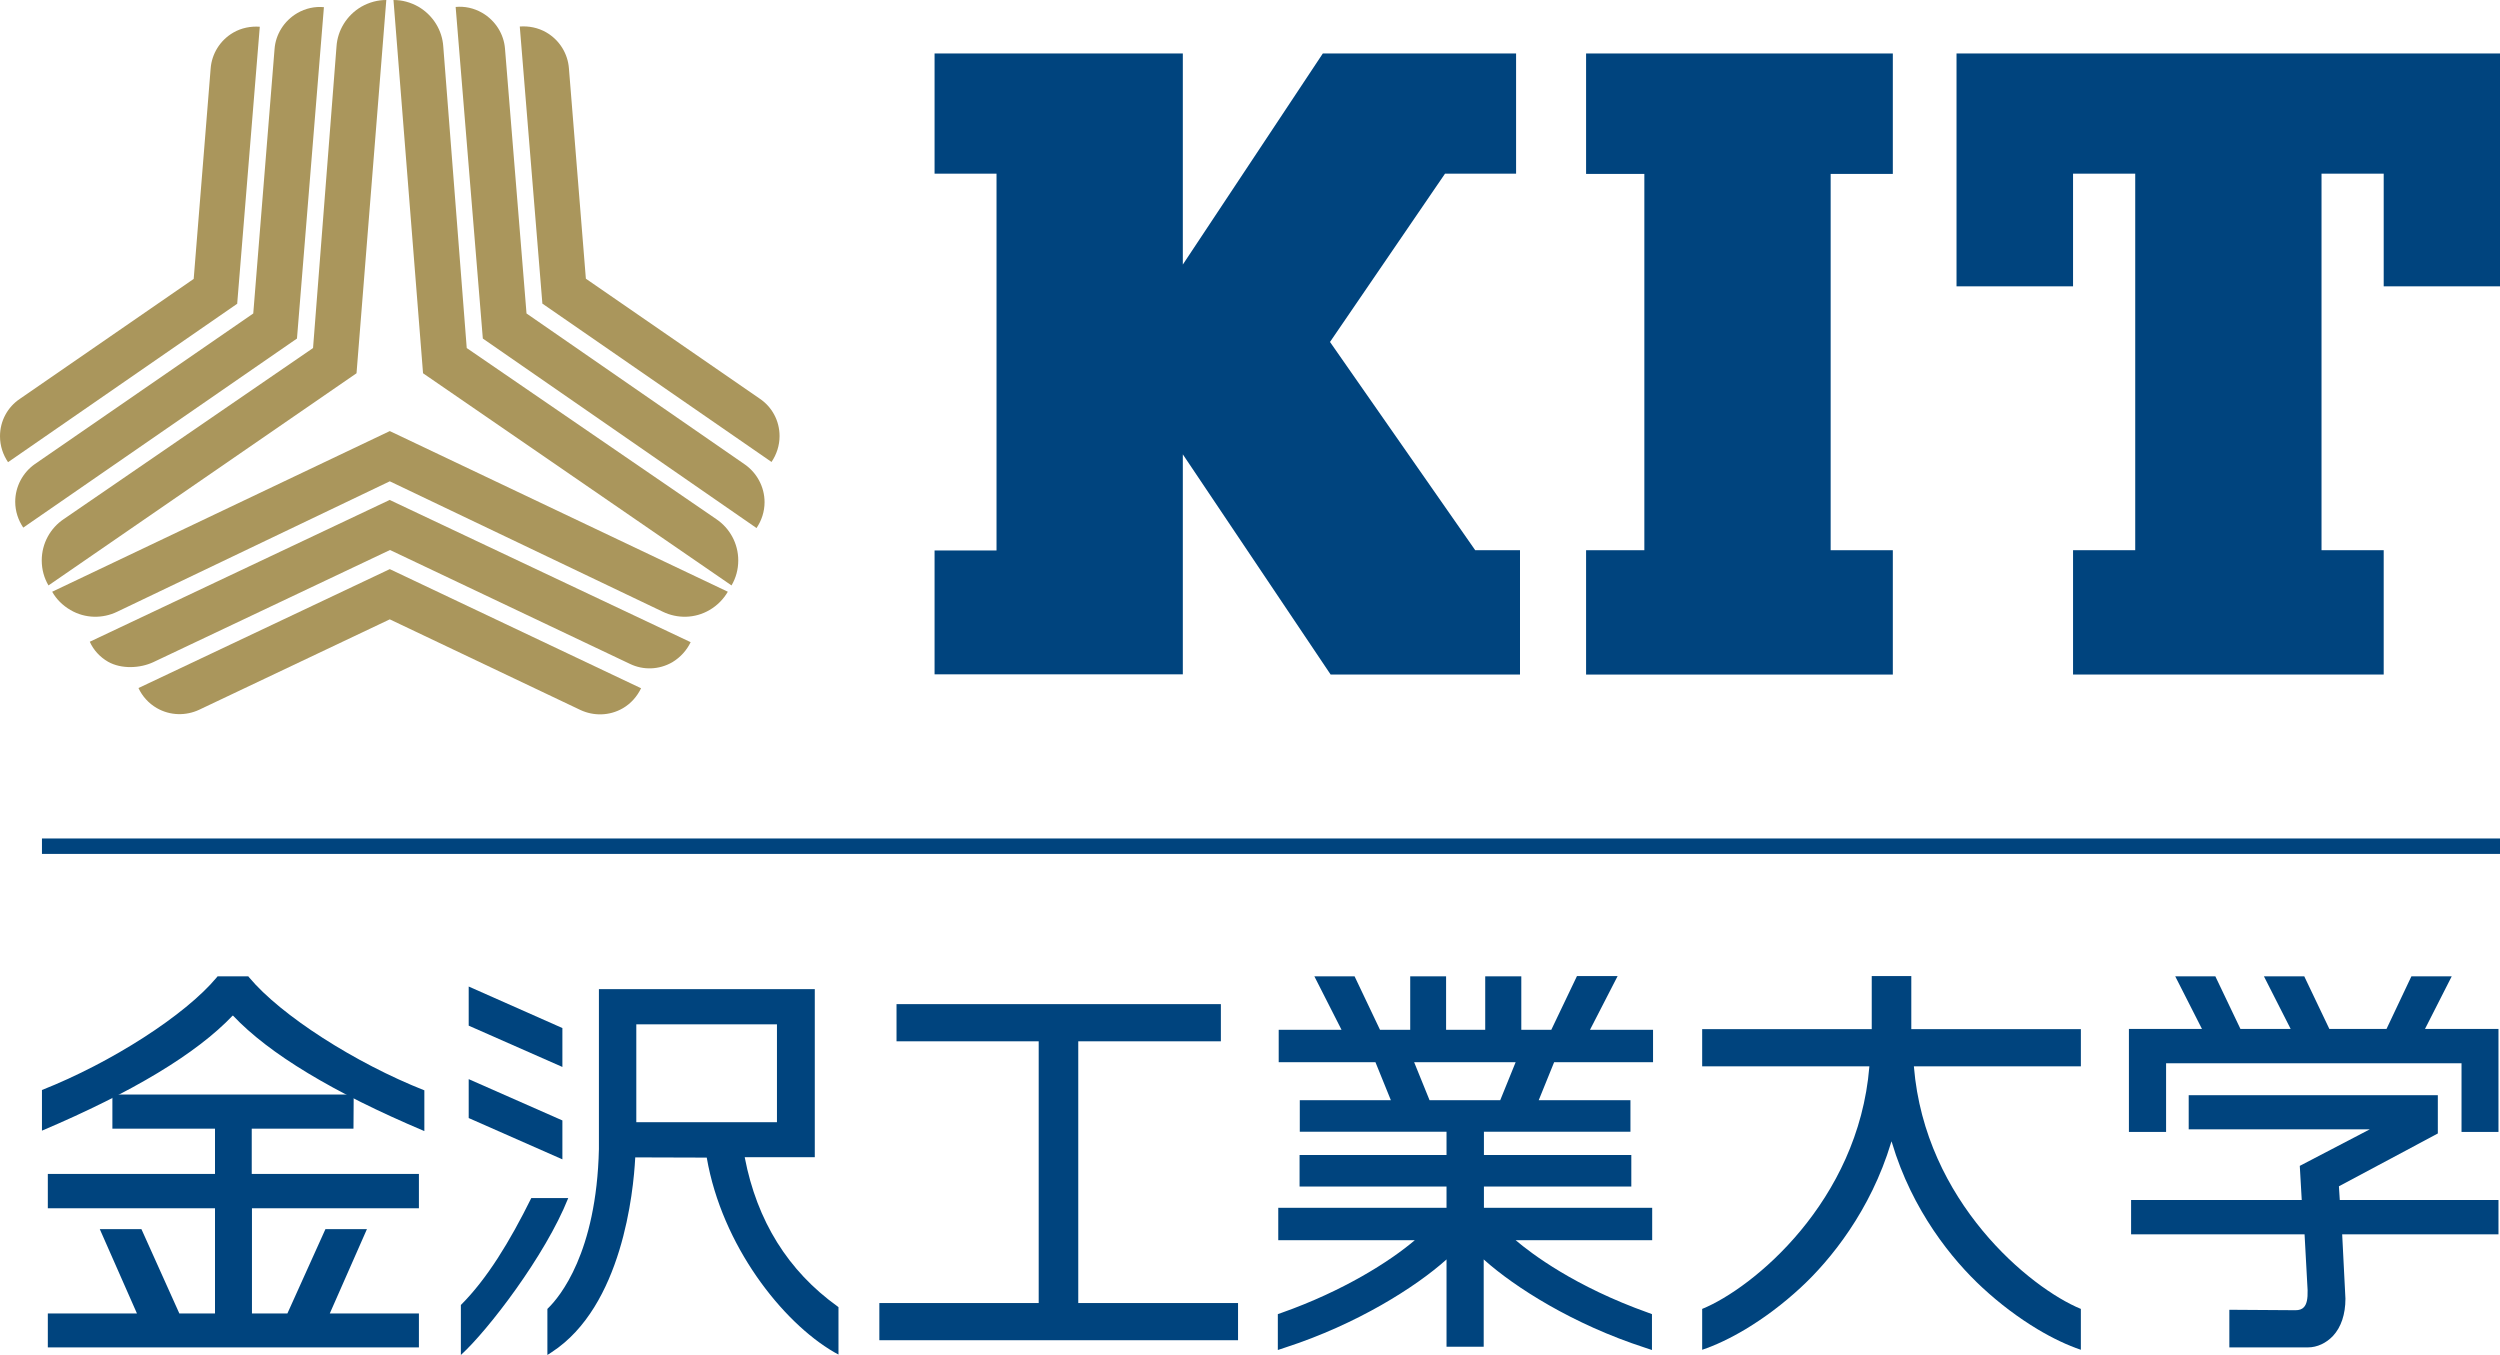 <?xml version="1.0" encoding="UTF-8"?><svg id="_レイヤー_2" xmlns="http://www.w3.org/2000/svg" viewBox="0 0 115 62.33"><defs><style>.cls-1{fill:#aa965c;}.cls-1,.cls-2{stroke-width:0px;}.cls-2{fill:#00447e;}</style></defs><g id="_文字"><rect class="cls-2" x="1.93" y="38.57" width="113.07" height=".71"/><polygon class="cls-2" points="56.95 61.65 40.45 61.65 40.45 59.94 47.78 59.94 47.78 47.9 41.24 47.9 41.24 46.19 56.16 46.19 56.16 47.9 49.6 47.9 49.6 59.94 56.95 59.94 56.95 61.65"/><path class="cls-2" d="m106.19,61.98h-3.64v-1.73s.01,0,.01,0l3.03.02c.17,0,.3-.04.39-.14.13-.14.18-.38.17-.78l-.14-2.57h-7.98v-1.58h7.85l-.09-1.57h0s3.22-1.68,3.22-1.68h-8.33v-1.57h11.46v1.76h0s-4.55,2.43-4.55,2.43l.04.63h7.3v1.58h-7.19l.15,2.96c0,.72-.2,1.31-.57,1.71-.31.33-.73.53-1.15.53"/><polygon class="cls-2" points="111.55 47.33 112.78 44.91 110.93 44.91 110.92 44.92 109.78 47.33 107.15 47.33 106 44.92 106 44.91 104.14 44.91 105.37 47.33 103.06 47.33 101.91 44.92 101.91 44.91 100.06 44.91 101.29 47.33 97.93 47.33 97.93 52.07 99.64 52.07 99.64 48.91 113.23 48.91 113.23 52.07 114.93 52.07 114.93 47.33 111.55 47.33"/><path class="cls-2" d="m76.04,48.86v-1.49h-2.9l1.27-2.47h-1.87l-1.18,2.47h-1.38v-2.46h-1.66v2.46h-1.8v-2.46h-1.65v2.46h-1.39l-1.17-2.46h0s-1.85,0-1.85,0l1.25,2.46h-2.89v1.49h4.45l.71,1.75h-4.19v1.45h6.75v1.07h-6.76v1.45h6.76v.98h-7.74v1.49h6.28c-1.15.98-3.3,2.34-6.13,3.34l-.17.06v1.65l.33-.11c3.33-1.08,6.01-2.79,7.4-4.03l.03-.03v4.02h1.71v-4.02l.03.03c1.4,1.25,4.08,2.96,7.38,4.03l.33.11v-1.65l-.16-.06c-3.4-1.21-5.39-2.73-6.11-3.34h6.28v-1.49h-7.74v-.98h6.78v-1.45h-6.78v-1.07h6.74v-1.45h-4.22l.71-1.75h4.55Zm-7.02,1.75h-3.26l-.71-1.75h4.67l-.71,1.75Z"/><path class="cls-2" d="m25.18,62.32v-2.11s.04-.04.04-.04c.52-.51,2.22-2.53,2.33-7.31v-7.36h9.93v7.73h-3.22v.02c.56,2.91,1.99,5.21,4.26,6.84l.05.04v2.18s-.2-.11-.2-.11c-2.38-1.38-5.16-4.9-5.86-8.95h0s-3.29-.01-3.29-.01v.02c-.08,1.56-.6,6.83-3.84,8.94l-.2.13Zm4.09-10.7h6.47v-4.5h-6.47v4.5Z"/><polygon class="cls-2" points="25.87 53.33 25.87 51.55 25.87 51.54 21.56 49.64 21.56 51.43 25.87 53.33"/><polygon class="cls-2" points="25.87 49.08 25.87 47.29 25.87 47.29 21.56 45.38 21.56 47.18 25.87 49.08"/><path class="cls-2" d="m24.44,55.11c-1,2.02-2.04,3.72-3.24,4.92v2.3s.02-.02.02-.02c1.22-1.11,3.86-4.54,4.92-7.2h-1.7Z"/><path class="cls-2" d="m95.72,60.21c-2.34-.96-7.17-4.94-7.68-11.14v-.02s7.68,0,7.68,0v-1.71h-7.8v-2.44h-1.82v2.44h-7.8v1.71h7.69v.02c-.51,6.21-5.36,10.19-7.69,11.14v1.88c.6-.2,1.3-.53,2-.95.88-.53,1.73-1.17,2.52-1.9,1.39-1.28,3.23-3.56,4.17-6.68l.02-.06.02.06c.93,3.13,2.78,5.4,4.17,6.68.79.73,1.64,1.37,2.52,1.9.7.42,1.4.75,2,.95v-1.88Z"/><path class="cls-2" d="m19.53,50.16c-3.19-1.26-6.61-3.45-8.07-5.2l-.04-.05h-1.41l-.04.05c-1.45,1.74-4.85,3.92-8.04,5.18v1.87c4.17-1.77,7.12-3.55,8.77-5.29h.01s.01,0,.01,0c1.65,1.75,4.61,3.54,8.8,5.31v-1.87Z"/><polygon class="cls-2" points="9.89 54 2.2 54 2.2 55.58 9.89 55.58 9.89 60.42 8.25 60.42 6.51 56.55 6.5 56.54 4.59 56.54 6.3 60.42 2.2 60.42 2.2 61.98 19.27 61.98 19.27 60.42 15.17 60.42 16.87 56.56 16.88 56.54 14.97 56.54 13.22 60.42 11.59 60.42 11.59 55.58 19.27 55.58 19.27 54 11.58 54 11.58 51.92 16.26 51.92 16.27 50.36 16.27 50.35 5.17 50.35 5.17 51.92 9.89 51.92 9.89 54"/><polygon class="cls-2" points="67.86 25.31 61.18 15.73 66.47 7.99 69.74 7.99 69.74 2.46 60.85 2.46 54.41 12.17 54.41 2.46 42.99 2.46 42.99 7.99 45.84 7.99 45.84 25.32 42.99 25.32 42.99 31.02 54.41 31.02 54.41 20.9 61.21 31.03 69.92 31.03 69.92 25.31 67.86 25.31"/><path class="cls-2" d="m90,2.46v10.71h5.36v-5.18h2.86c0,2.26,0,17.32,0,17.32h-2.86v5.72h14.29v-5.72h-2.86V7.99h2.86v5.18h5.36V2.46h-25Z"/><polygon class="cls-2" points="72.96 8 75.64 8 75.64 25.31 72.96 25.31 72.96 31.03 87.07 31.03 87.07 25.31 84.21 25.31 84.21 8 87.07 8 87.07 2.46 72.96 2.46 72.96 8"/><path class="cls-1" d="m18.1,0c.39,0,.78.1,1.15.31.68.4,1.09,1.09,1.14,1.82l1.08,13.88,11.48,7.87c.61.41,1.01,1.11,1.01,1.9,0,.42-.11.81-.31,1.15l-14.19-9.76L18.1,0Z"/><path class="cls-1" d="m22.22,15.58l12.58,8.71c.23-.34.37-.75.37-1.19,0-.71-.36-1.35-.9-1.73l-10.05-6.95-.99-12.18c-.05-.66-.43-1.29-1.05-1.65-.38-.22-.81-.31-1.22-.27l1.25,15.25Z"/><path class="cls-1" d="m24.97,13.98l10.52,7.27c.23-.34.37-.75.37-1.19,0-.72-.36-1.35-.91-1.72l-8-5.52-.78-9.68c-.05-.66-.42-1.29-1.04-1.65-.38-.22-.81-.3-1.22-.27l1.04,12.75Z"/><path class="cls-1" d="m17.77,0c-.39,0-.78.1-1.15.31-.68.4-1.09,1.09-1.14,1.82l-1.08,13.88-11.47,7.87c-.61.41-1.01,1.11-1.01,1.9,0,.42.11.81.31,1.15l14.17-9.76L17.77,0Z"/><path class="cls-1" d="m13.65,15.58L1.07,24.27c-.23-.34-.37-.75-.37-1.19,0-.71.36-1.35.9-1.73l10.05-6.93.98-12.17c.05-.66.43-1.29,1.05-1.65.38-.22.81-.31,1.22-.27l-1.24,15.25Z"/><path class="cls-1" d="m10.9,13.98L.37,21.26c-.23-.34-.37-.75-.37-1.19,0-.72.36-1.35.91-1.72l8-5.52.78-9.68c.05-.66.42-1.29,1.04-1.65.38-.22.81-.3,1.22-.27l-1.04,12.75Z"/><path class="cls-1" d="m2.4,27.22c.19.34.48.63.84.84.68.4,1.49.4,2.15.08l12.54-6,12.56,6c.66.32,1.47.32,2.15-.08.36-.21.64-.5.84-.84l-15.55-7.39-15.53,7.39Z"/><path class="cls-1" d="m17.93,23l13.84,6.54c-.18.37-.46.69-.84.92-.62.36-1.35.37-1.95.08l-11.04-5.24-10.89,5.16c-.6.28-1.46.33-2.08-.02-.38-.22-.67-.54-.84-.92l13.81-6.53Z"/><path class="cls-1" d="m17.93,26.18l11.56,5.48c-.18.37-.46.7-.84.92-.62.36-1.35.36-1.95.08l-8.77-4.17-8.77,4.16c-.6.28-1.33.28-1.95-.08-.38-.22-.67-.55-.84-.92l11.56-5.47Z"/></g></svg>